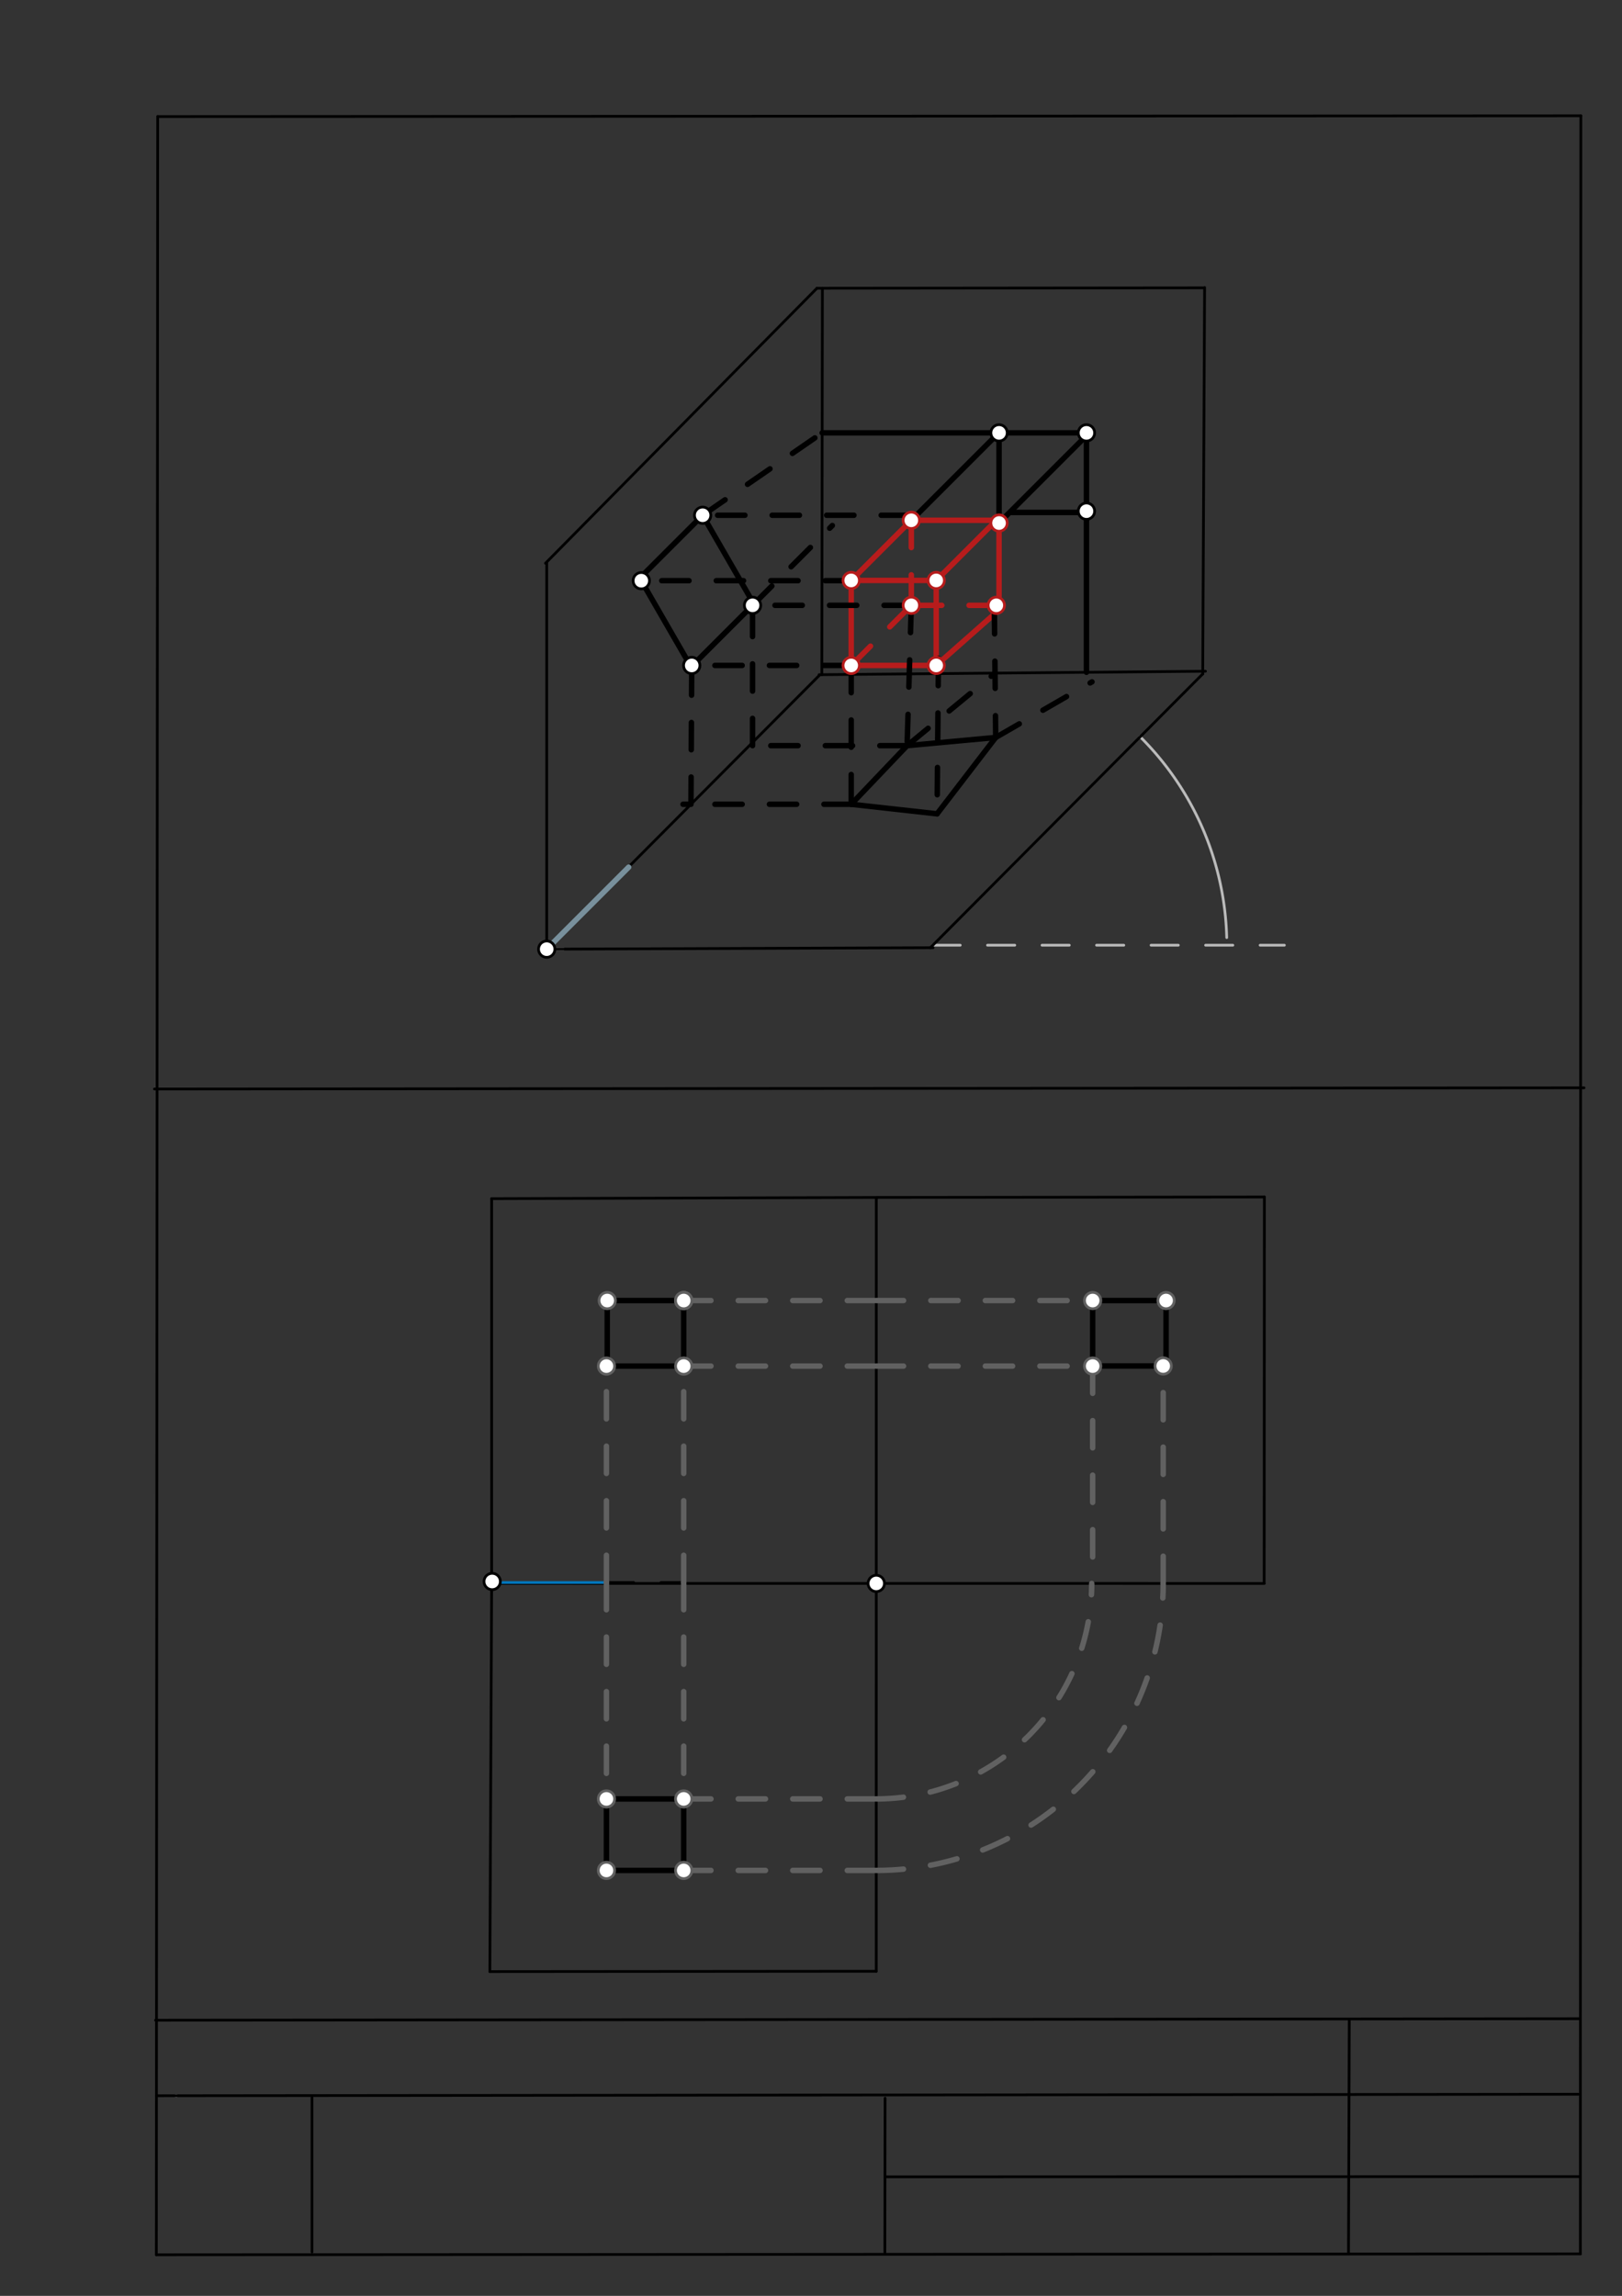 <svg xmlns="http://www.w3.org/2000/svg" class="svg--1it" height="100%" preserveAspectRatio="xMidYMid meet" viewBox="0 0 595 842" width="100%"><rect x="0" y="0" width="595" height="842" fill="#333333" stroke="none"/><defs><marker id="marker-arrow" markerHeight="16" markerUnits="userSpaceOnUse" markerWidth="24" orient="auto-start-reverse" refX="24" refY="4" viewBox="0 0 24 8"><path d="M 0 0 L 24 4 L 0 8 z" stroke="inherit"></path></marker></defs><g class="aux-layer--1FB"><g class="element--2qn"><line stroke="#bbbbbb" stroke-dasharray="none" stroke-linecap="round" stroke-width="1" x1="64.45" x2="64.8" y1="768.593" y2="768.592"></line></g><g class="element--2qn"><line stroke="#bbbbbb" stroke-dasharray="10" stroke-linecap="round" stroke-width="1" x1="342.25" x2="471.15" y1="346.65" y2="346.65"></line></g><g class="element--2qn"><path d="M 450 343.85 A 107.786 107.786 0 0 0 418.251 270.218" fill="none" stroke="#bbbbbb" stroke-dasharray="none" stroke-linecap="round" stroke-width="1"></path></g><g class="element--2qn"><line stroke="#bbbbbb" stroke-dasharray="none" stroke-linecap="round" stroke-width="1" x1="200.55" x2="206.7" y1="348.1" y2="348.077"></line></g></g><g class="main-layer--3Vd"><g class="element--2qn"><line stroke="#000000" stroke-dasharray="none" stroke-linecap="round" stroke-width="1" x1="57.35" x2="579.727" y1="826.927" y2="826.6"></line></g><g class="element--2qn"><line stroke="#000000" stroke-dasharray="none" stroke-linecap="round" stroke-width="1" x1="57.843" x2="579.9" y1="42.752" y2="42.47"></line></g><g class="element--2qn"><line stroke="#000000" stroke-dasharray="none" stroke-linecap="round" stroke-width="1" x1="57.843" x2="57.35" y1="42.752" y2="826.927"></line></g><g class="element--2qn"><line stroke="#000000" stroke-dasharray="none" stroke-linecap="round" stroke-width="1" x1="579.9" x2="579.727" y1="42.47" y2="826.6"></line></g><g class="element--2qn"><line stroke="#000000" stroke-dasharray="none" stroke-linecap="round" stroke-width="1" x1="57.054" x2="579.396" y1="740.9" y2="740.35"></line></g><g class="element--2qn"><line stroke="#000000" stroke-dasharray="none" stroke-linecap="round" stroke-width="1" x1="57.387" x2="578.961" y1="768.6" y2="768.051"></line></g><g class="element--2qn"><line stroke="#000000" stroke-dasharray="none" stroke-linecap="round" stroke-width="1" x1="114.45" x2="114.45" y1="825.891" y2="769.198"></line></g><g class="element--2qn"><line stroke="#000000" stroke-dasharray="none" stroke-linecap="round" stroke-width="1" x1="494.672" x2="494.954" y1="826.095" y2="741.056"></line></g><g class="element--2qn"><line stroke="#000000" stroke-dasharray="none" stroke-linecap="round" stroke-width="1" x1="324.594" x2="324.673" y1="826.207" y2="769.514"></line></g><g class="element--2qn"><line stroke="#000000" stroke-dasharray="none" stroke-linecap="round" stroke-width="1" x1="579.75" x2="324.632" y1="798.254" y2="798.347"></line></g><g class="element--2qn"><line stroke="#000000" stroke-dasharray="none" stroke-linecap="round" stroke-width="1" x1="56.664" x2="581.074" y1="399.393" y2="398.958"></line></g><g class="element--2qn"><line stroke="#000000" stroke-dasharray="none" stroke-linecap="round" stroke-width="1" x1="200.55" x2="342.281" y1="348.1" y2="347.565"></line></g><g class="element--2qn"><line stroke="#000000" stroke-dasharray="none" stroke-linecap="round" stroke-width="1" x1="200.55" x2="200.55" y1="348.1" y2="206.368"></line></g><g class="element--2qn"><line stroke="#000000" stroke-dasharray="none" stroke-linecap="round" stroke-width="1" x1="341.281" x2="441.255" y1="347.565" y2="247.099"></line></g><g class="element--2qn"><line stroke="#000000" stroke-dasharray="none" stroke-linecap="round" stroke-width="1" x1="200.55" x2="300.565" y1="348.1" y2="247.676"></line></g><g class="element--2qn"><line stroke="#000000" stroke-dasharray="none" stroke-linecap="round" stroke-width="1" x1="200.1" x2="299.676" y1="206.568" y2="105.708"></line></g><g class="element--2qn"><line stroke="#000000" stroke-dasharray="none" stroke-linecap="round" stroke-width="1" x1="301.676" x2="301.471" y1="105.708" y2="247.44"></line></g><g class="element--2qn"><line stroke="#000000" stroke-dasharray="none" stroke-linecap="round" stroke-width="1" x1="300.471" x2="442.197" y1="247.44" y2="246.169"></line></g><g class="element--2qn"><line stroke="#000000" stroke-dasharray="none" stroke-linecap="round" stroke-width="1" x1="299.676" x2="441.408" y1="105.708" y2="105.572"></line></g><g class="element--2qn"><line stroke="#000000" stroke-dasharray="none" stroke-linecap="round" stroke-width="1" x1="441.197" x2="441.887" y1="247.169" y2="105.438"></line></g><g class="element--2qn"><line stroke="#000000" stroke-dasharray="none" stroke-linecap="round" stroke-width="1" x1="180.35" x2="322.082" y1="439.6" y2="439.156"></line></g><g class="element--2qn"><line stroke="#000000" stroke-dasharray="none" stroke-linecap="round" stroke-width="1" x1="322.082" x2="463.814" y1="439.156" y2="438.992"></line></g><g class="element--2qn"><line stroke="#000000" stroke-dasharray="none" stroke-linecap="round" stroke-width="1" x1="180.35" x2="180.35" y1="439.6" y2="581.332"></line></g><g class="element--2qn"><line stroke="#000000" stroke-dasharray="none" stroke-linecap="round" stroke-width="1" x1="180.35" x2="179.697" y1="581.332" y2="723.063"></line></g><g class="element--2qn"><line stroke="#000000" stroke-dasharray="none" stroke-linecap="round" stroke-width="1" x1="463.814" x2="463.736" y1="438.992" y2="580.724"></line></g><g class="element--2qn"><line stroke="#000000" stroke-dasharray="none" stroke-linecap="round" stroke-width="1" x1="179.697" x2="321.429" y1="723.063" y2="722.948"></line></g><g class="element--2qn"><line stroke="#000000" stroke-dasharray="none" stroke-linecap="round" stroke-width="1" x1="463.736" x2="180.271" y1="580.724" y2="580.701"></line></g><g class="element--2qn"><line stroke="#000000" stroke-dasharray="none" stroke-linecap="round" stroke-width="1" x1="321.429" x2="321.454" y1="722.948" y2="439.483"></line></g><g class="element--2qn"><line stroke="#78909C" stroke-dasharray="none" stroke-linecap="round" stroke-width="2" x1="200.55" x2="230.616" y1="348.1" y2="318.034"></line></g><g class="element--2qn"><line stroke="#0277BD" stroke-dasharray="none" stroke-linecap="round" stroke-width="1" x1="179.938" x2="222.457" y1="580.373" y2="580.373"></line></g><g class="element--2qn"><line stroke="#000000" stroke-dasharray="10" stroke-linecap="round" stroke-width="1" x1="222.457" x2="250.804" y1="580.373" y2="580.373"></line></g><g class="element--2qn"><line stroke="#B71C1C" stroke-dasharray="none" stroke-linecap="round" stroke-width="2" x1="312.25" x2="343.431" y1="212.867" y2="212.867"></line></g><g class="element--2qn"><line stroke="#B71C1C" stroke-dasharray="none" stroke-linecap="round" stroke-width="2" x1="343.431" x2="343.431" y1="212.867" y2="244.048"></line></g><g class="element--2qn"><line stroke="#B71C1C" stroke-dasharray="none" stroke-linecap="round" stroke-width="2" x1="343.431" x2="312.25" y1="244.048" y2="244.048"></line></g><g class="element--2qn"><line stroke="#B71C1C" stroke-dasharray="none" stroke-linecap="round" stroke-width="2" x1="312.25" x2="312.25" y1="244.048" y2="212.867"></line></g><g class="element--2qn"><line stroke="#B71C1C" stroke-dasharray="none" stroke-linecap="round" stroke-width="2" x1="312.25" x2="334.298" y1="212.867" y2="190.819"></line></g><g class="element--2qn"><line stroke="#B71C1C" stroke-dasharray="none" stroke-linecap="round" stroke-width="2" x1="343.431" x2="365.479" y1="212.867" y2="190.819"></line></g><g class="element--2qn"><line stroke="#B71C1C" stroke-dasharray="none" stroke-linecap="round" stroke-width="2" x1="343.431" x2="366.795" y1="244.048" y2="223.399"></line></g><g class="element--2qn"><line stroke="#B71C1C" stroke-dasharray="10" stroke-linecap="round" stroke-width="2" x1="312.25" x2="334.298" y1="244.048" y2="222"></line></g><g class="element--2qn"><line stroke="#B71C1C" stroke-dasharray="10" stroke-linecap="round" stroke-width="2" x1="334.298" x2="334.298" y1="190.819" y2="222"></line></g><g class="element--2qn"><line stroke="#B71C1C" stroke-dasharray="none" stroke-linecap="round" stroke-width="2" x1="334.298" x2="365.479" y1="190.819" y2="190.819"></line></g><g class="element--2qn"><line stroke="#B71C1C" stroke-dasharray="none" stroke-linecap="round" stroke-width="2" x1="366.479" x2="366.479" y1="191.819" y2="223"></line></g><g class="element--2qn"><line stroke="#B71C1C" stroke-dasharray="10" stroke-linecap="round" stroke-width="2" x1="365.479" x2="334.298" y1="222" y2="222"></line></g><g class="element--2qn"><line stroke="#000000" stroke-dasharray="none" stroke-linecap="round" stroke-width="2" x1="334.298" x2="366.369" y1="190.819" y2="158.748"></line></g><g class="element--2qn"><line stroke="#000000" stroke-dasharray="none" stroke-linecap="round" stroke-width="2" x1="366.479" x2="398.55" y1="191.819" y2="159.748"></line></g><g class="element--2qn"><line stroke="#000000" stroke-dasharray="none" stroke-linecap="round" stroke-width="2" x1="366.369" x2="398.55" y1="158.748" y2="158.748"></line></g><g class="element--2qn"><line stroke="#000000" stroke-dasharray="none" stroke-linecap="round" stroke-width="2" x1="366.369" x2="301.599" y1="158.748" y2="158.748"></line></g><g class="element--2qn"><line stroke="#000000" stroke-dasharray="none" stroke-linecap="round" stroke-width="2" x1="366.479" x2="366.479" y1="191.819" y2="158.748"></line></g><g class="element--2qn"><line stroke="#000000" stroke-dasharray="none" stroke-linecap="round" stroke-width="2" x1="371" x2="396" y1="187.933" y2="187.933"></line></g><g class="element--2qn"><line stroke="#000000" stroke-dasharray="none" stroke-linecap="round" stroke-width="2" x1="398.55" x2="398.55" y1="158.748" y2="246.561"></line></g><g class="element--2qn"><line stroke="#000000" stroke-dasharray="10" stroke-linecap="round" stroke-width="2" x1="312.25" x2="312.25" y1="244.048" y2="294.967"></line></g><g class="element--2qn"><line stroke="#000000" stroke-dasharray="10" stroke-linecap="round" stroke-width="2" x1="344.25" x2="343.75" y1="241.467" y2="298.467"></line></g><g class="element--2qn"><line stroke="#000000" stroke-dasharray="10" stroke-linecap="round" stroke-width="2" x1="334.298" x2="332.75" y1="222" y2="273.467"></line></g><g class="element--2qn"><line stroke="#000000" stroke-dasharray="10" stroke-linecap="round" stroke-width="2" x1="364.75" x2="365.25" y1="222.467" y2="270.467"></line></g><g class="element--2qn"><line stroke="#000000" stroke-dasharray="none" stroke-linecap="round" stroke-width="2" x1="332.75" x2="312.25" y1="273.467" y2="294.967"></line></g><g class="element--2qn"><line stroke="#000000" stroke-dasharray="none" stroke-linecap="round" stroke-width="2" x1="365.25" x2="343.75" y1="270.467" y2="298.467"></line></g><g class="element--2qn"><line stroke="#000000" stroke-dasharray="none" stroke-linecap="round" stroke-width="2" x1="365.25" x2="332.75" y1="270.467" y2="273.467"></line></g><g class="element--2qn"><line stroke="#000000" stroke-dasharray="none" stroke-linecap="round" stroke-width="2" x1="312.25" x2="343.75" y1="294.967" y2="298.467"></line></g><g class="element--2qn"><line stroke="#000000" stroke-dasharray="10" stroke-linecap="round" stroke-width="2" x1="332.75" x2="365.004" y1="273.467" y2="246.861"></line></g><g class="element--2qn"><line stroke="#000000" stroke-dasharray="10" stroke-linecap="round" stroke-width="2" x1="312.25" x2="250.558" y1="294.967" y2="294.967"></line></g><g class="element--2qn"><line stroke="#000000" stroke-dasharray="10" stroke-linecap="round" stroke-width="2" x1="332.75" x2="276.06" y1="273.467" y2="273.467"></line></g><g class="element--2qn"><line stroke="#000000" stroke-dasharray="10" stroke-linecap="round" stroke-width="2" x1="365.25" x2="400.577" y1="270.467" y2="250.071"></line></g><g class="element--2qn"><line stroke="#000000" stroke-dasharray="10" stroke-linecap="round" stroke-width="2" x1="312.25" x2="253.75" y1="244.048" y2="244.048"></line></g><g class="element--2qn"><line stroke="#000000" stroke-dasharray="10" stroke-linecap="round" stroke-width="2" x1="253.467" x2="253.75" y1="294.967" y2="244.048"></line></g><g class="element--2qn"><line stroke="#000000" stroke-dasharray="10" stroke-linecap="round" stroke-width="2" x1="333.25" x2="257.75" y1="188.967" y2="188.967"></line></g><g class="element--2qn"><line stroke="#000000" stroke-dasharray="10" stroke-linecap="round" stroke-width="2" x1="334.298" x2="281.75" y1="222" y2="222"></line></g><g class="element--2qn"><line stroke="#000000" stroke-dasharray="10" stroke-linecap="round" stroke-width="2" x1="276.06" x2="276.06" y1="273.467" y2="222"></line></g><g class="element--2qn"><line stroke="#000000" stroke-dasharray="10" stroke-linecap="round" stroke-width="2" x1="312.75" x2="235.25" y1="212.967" y2="212.967"></line></g><g class="element--2qn"><line stroke="#000000" stroke-dasharray="none" stroke-linecap="round" stroke-width="2" x1="257.75" x2="234.5" y1="188.967" y2="212.217"></line></g><g class="element--2qn"><line stroke="#000000" stroke-dasharray="none" stroke-linecap="round" stroke-width="2" x1="235.25" x2="253.334" y1="212.967" y2="244.289"></line></g><g class="element--2qn"><line stroke="#000000" stroke-dasharray="none" stroke-linecap="round" stroke-width="2" x1="257.75" x2="276.631" y1="188.967" y2="221.67"></line></g><g class="element--2qn"><line stroke="#000000" stroke-dasharray="none" stroke-linecap="round" stroke-width="2" x1="276.06" x2="253.881" y1="222" y2="244.179"></line></g><g class="element--2qn"><line stroke="#000000" stroke-dasharray="10" stroke-linecap="round" stroke-width="2" x1="257.75" x2="301.599" y1="188.967" y2="158.748"></line></g><g class="element--2qn"><line stroke="#000000" stroke-dasharray="10" stroke-linecap="round" stroke-width="2" x1="276.06" x2="305.324" y1="222" y2="192.736"></line></g><g class="element--2qn"><line stroke="#616161" stroke-dasharray="10" stroke-linecap="round" stroke-width="2" x1="222.457" x2="222.457" y1="580.373" y2="659.743"></line></g><g class="element--2qn"><line stroke="#616161" stroke-dasharray="10" stroke-linecap="round" stroke-width="2" x1="222.457" x2="222.457" y1="580.373" y2="501.003"></line></g><g class="element--2qn"><line stroke="#616161" stroke-dasharray="10" stroke-linecap="round" stroke-width="2" x1="250.804" x2="250.804" y1="580.373" y2="659.743"></line></g><g class="element--2qn"><line stroke="#616161" stroke-dasharray="10" stroke-linecap="round" stroke-width="2" x1="250.804" x2="250.804" y1="580.373" y2="501.003"></line></g><g class="element--2qn"><line stroke="#000000" stroke-dasharray="none" stroke-linecap="round" stroke-width="2" x1="222.457" x2="250.804" y1="659.743" y2="659.743"></line></g><g class="element--2qn"><line stroke="#616161" stroke-dasharray="10" stroke-linecap="round" stroke-width="2" x1="250.804" x2="321.435" y1="659.743" y2="659.743"></line></g><g class="element--2qn"><line stroke="#000000" stroke-dasharray="none" stroke-linecap="round" stroke-width="2" x1="250.804" x2="250.804" y1="659.743" y2="685.967"></line></g><g class="element--2qn"><line stroke="#000000" stroke-dasharray="none" stroke-linecap="round" stroke-width="2" x1="250.804" x2="222.25" y1="685.967" y2="685.967"></line></g><g class="element--2qn"><line stroke="#000000" stroke-dasharray="none" stroke-linecap="round" stroke-width="2" x1="222.457" x2="222.457" y1="659.743" y2="685.967"></line></g><g class="element--2qn"><line stroke="#616161" stroke-dasharray="10" stroke-linecap="round" stroke-width="2" x1="250.804" x2="321.432" y1="685.967" y2="685.967"></line></g><g class="element--2qn"><line stroke="#000000" stroke-dasharray="none" stroke-linecap="round" stroke-width="2" x1="250.804" x2="222.457" y1="501.003" y2="501.003"></line></g><g class="element--2qn"><line stroke="#616161" stroke-dasharray="10" stroke-linecap="round" stroke-width="2" x1="250.804" x2="321.449" y1="501.003" y2="501.003"></line></g><g class="element--2qn"><line stroke="#000000" stroke-dasharray="none" stroke-linecap="round" stroke-width="2" x1="250.804" x2="250.804" y1="501.003" y2="476.967"></line></g><g class="element--2qn"><line stroke="#000000" stroke-dasharray="none" stroke-linecap="round" stroke-width="2" x1="250.804" x2="222.75" y1="476.967" y2="476.967"></line></g><g class="element--2qn"><line stroke="#000000" stroke-dasharray="none" stroke-linecap="round" stroke-width="2" x1="222.75" x2="222.75" y1="476.967" y2="501.003"></line></g><g class="element--2qn"><line stroke="#616161" stroke-dasharray="10" stroke-linecap="round" stroke-width="2" x1="250.804" x2="321.451" y1="476.967" y2="476.967"></line></g><g class="element--2qn"><line stroke="#616161" stroke-dasharray="10" stroke-linecap="round" stroke-width="2" x1="321.451" x2="400.821" y1="476.967" y2="476.967"></line></g><g class="element--2qn"><line stroke="#616161" stroke-dasharray="10" stroke-linecap="round" stroke-width="2" x1="321.449" x2="400.819" y1="501.003" y2="501.003"></line></g><g class="element--2qn"><line stroke="#000000" stroke-dasharray="none" stroke-linecap="round" stroke-width="2" x1="400.821" x2="400.821" y1="476.967" y2="501.003"></line></g><g class="element--2qn"><line stroke="#616161" stroke-dasharray="10" stroke-linecap="round" stroke-width="2" x1="400.819" x2="400.819" y1="501.003" y2="580.719"></line></g><g class="element--2qn"><path d="M 321.435 659.743 A 79.03 79.03 0 0 0 400.472 580.719" fill="none" stroke="#616161" stroke-dasharray="10" stroke-linecap="round" stroke-width="2"></path></g><g class="element--2qn"><path d="M 321.432 685.967 A 105.254 105.254 0 0 0 426.696 580.721" fill="none" stroke="#616161" stroke-dasharray="10" stroke-linecap="round" stroke-width="2"></path></g><g class="element--2qn"><line stroke="#616161" stroke-dasharray="10" stroke-linecap="round" stroke-width="2" x1="426.696" x2="426.696" y1="580.721" y2="500.967"></line></g><g class="element--2qn"><line stroke="#000000" stroke-dasharray="none" stroke-linecap="round" stroke-width="2" x1="400.821" x2="427.75" y1="476.967" y2="476.967"></line></g><g class="element--2qn"><line stroke="#000000" stroke-dasharray="none" stroke-linecap="round" stroke-width="2" x1="427.75" x2="427.75" y1="476.967" y2="500.967"></line></g><g class="element--2qn"><line stroke="#000000" stroke-dasharray="none" stroke-linecap="round" stroke-width="2" x1="426.696" x2="400.819" y1="500.967" y2="500.967"></line></g><g class="element--2qn"><circle cx="200.55" cy="348.1" r="3" stroke="#000000" stroke-width="1" fill="#ffffff"></circle>}</g><g class="element--2qn"><circle cx="180.55" cy="580" r="3" stroke="#000000" stroke-width="1" fill="#ffffff"></circle>}</g><g class="element--2qn"><circle cx="321.442" cy="580.713" r="3" stroke="#000000" stroke-width="1" fill="#ffffff"></circle>}</g><g class="element--2qn"><circle cx="312.25" cy="212.867" r="3" stroke="#B71C1C" stroke-width="1" fill="#ffffff"></circle>}</g><g class="element--2qn"><circle cx="343.431" cy="212.867" r="3" stroke="#B71C1C" stroke-width="1" fill="#ffffff"></circle>}</g><g class="element--2qn"><circle cx="343.431" cy="244.048" r="3" stroke="#B71C1C" stroke-width="1" fill="#ffffff"></circle>}</g><g class="element--2qn"><circle cx="312.25" cy="244.048" r="3" stroke="#B71C1C" stroke-width="1" fill="#ffffff"></circle>}</g><g class="element--2qn"><circle cx="334.298" cy="190.819" r="3" stroke="#B71C1C" stroke-width="1" fill="#ffffff"></circle>}</g><g class="element--2qn"><circle cx="366.479" cy="191.819" r="3" stroke="#B71C1C" stroke-width="1" fill="#ffffff"></circle>}</g><g class="element--2qn"><circle cx="365.479" cy="222" r="3" stroke="#B71C1C" stroke-width="1" fill="#ffffff"></circle>}</g><g class="element--2qn"><circle cx="334.298" cy="222" r="3" stroke="#B71C1C" stroke-width="1" fill="#ffffff"></circle>}</g><g class="element--2qn"><circle cx="253.75" cy="244.048" r="3" stroke="#000000" stroke-width="1" fill="#ffffff"></circle>}</g><g class="element--2qn"><circle cx="257.75" cy="188.967" r="3" stroke="#000000" stroke-width="1" fill="#ffffff"></circle>}</g><g class="element--2qn"><circle cx="276.06" cy="222" r="3" stroke="#000000" stroke-width="1" fill="#ffffff"></circle>}</g><g class="element--2qn"><circle cx="235.25" cy="212.967" r="3" stroke="#000000" stroke-width="1" fill="#ffffff"></circle>}</g><g class="element--2qn"><circle cx="366.479" cy="158.748" r="3" stroke="#000000" stroke-width="1" fill="#ffffff"></circle>}</g><g class="element--2qn"><circle cx="398.55" cy="158.748" r="3" stroke="#000000" stroke-width="1" fill="#ffffff"></circle>}</g><g class="element--2qn"><circle cx="398.55" cy="187.467" r="3" stroke="#000000" stroke-width="1" fill="#ffffff"></circle>}</g><g class="element--2qn"><circle cx="250.804" cy="659.743" r="3" stroke="#616161" stroke-width="1" fill="#ffffff"></circle>}</g><g class="element--2qn"><circle cx="222.457" cy="659.743" r="3" stroke="#616161" stroke-width="1" fill="#ffffff"></circle>}</g><g class="element--2qn"><circle cx="250.804" cy="501.003" r="3" stroke="#616161" stroke-width="1" fill="#ffffff"></circle>}</g><g class="element--2qn"><circle cx="222.457" cy="501.003" r="3" stroke="#616161" stroke-width="1" fill="#ffffff"></circle>}</g><g class="element--2qn"><circle cx="222.457" cy="685.967" r="3" stroke="#616161" stroke-width="1" fill="#ffffff"></circle>}</g><g class="element--2qn"><circle cx="250.804" cy="685.967" r="3" stroke="#616161" stroke-width="1" fill="#ffffff"></circle>}</g><g class="element--2qn"><circle cx="222.75" cy="476.967" r="3" stroke="#616161" stroke-width="1" fill="#ffffff"></circle>}</g><g class="element--2qn"><circle cx="250.804" cy="476.967" r="3" stroke="#616161" stroke-width="1" fill="#ffffff"></circle>}</g><g class="element--2qn"><circle cx="250.804" cy="476.967" r="3" stroke="#616161" stroke-width="1" fill="#ffffff"></circle>}</g><g class="element--2qn"><circle cx="250.804" cy="476.967" r="3" stroke="#616161" stroke-width="1" fill="#ffffff"></circle>}</g><g class="element--2qn"><circle cx="400.821" cy="476.967" r="3" stroke="#616161" stroke-width="1" fill="#ffffff"></circle>}</g><g class="element--2qn"><circle cx="400.819" cy="501.003" r="3" stroke="#616161" stroke-width="1" fill="#ffffff"></circle>}</g><g class="element--2qn"><circle cx="426.696" cy="500.967" r="3" stroke="#616161" stroke-width="1" fill="#ffffff"></circle>}</g><g class="element--2qn"><circle cx="427.75" cy="476.967" r="3" stroke="#616161" stroke-width="1" fill="#ffffff"></circle>}</g></g><g class="snaps-layer--2PT"></g><g class="temp-layer--rAP"></g></svg>